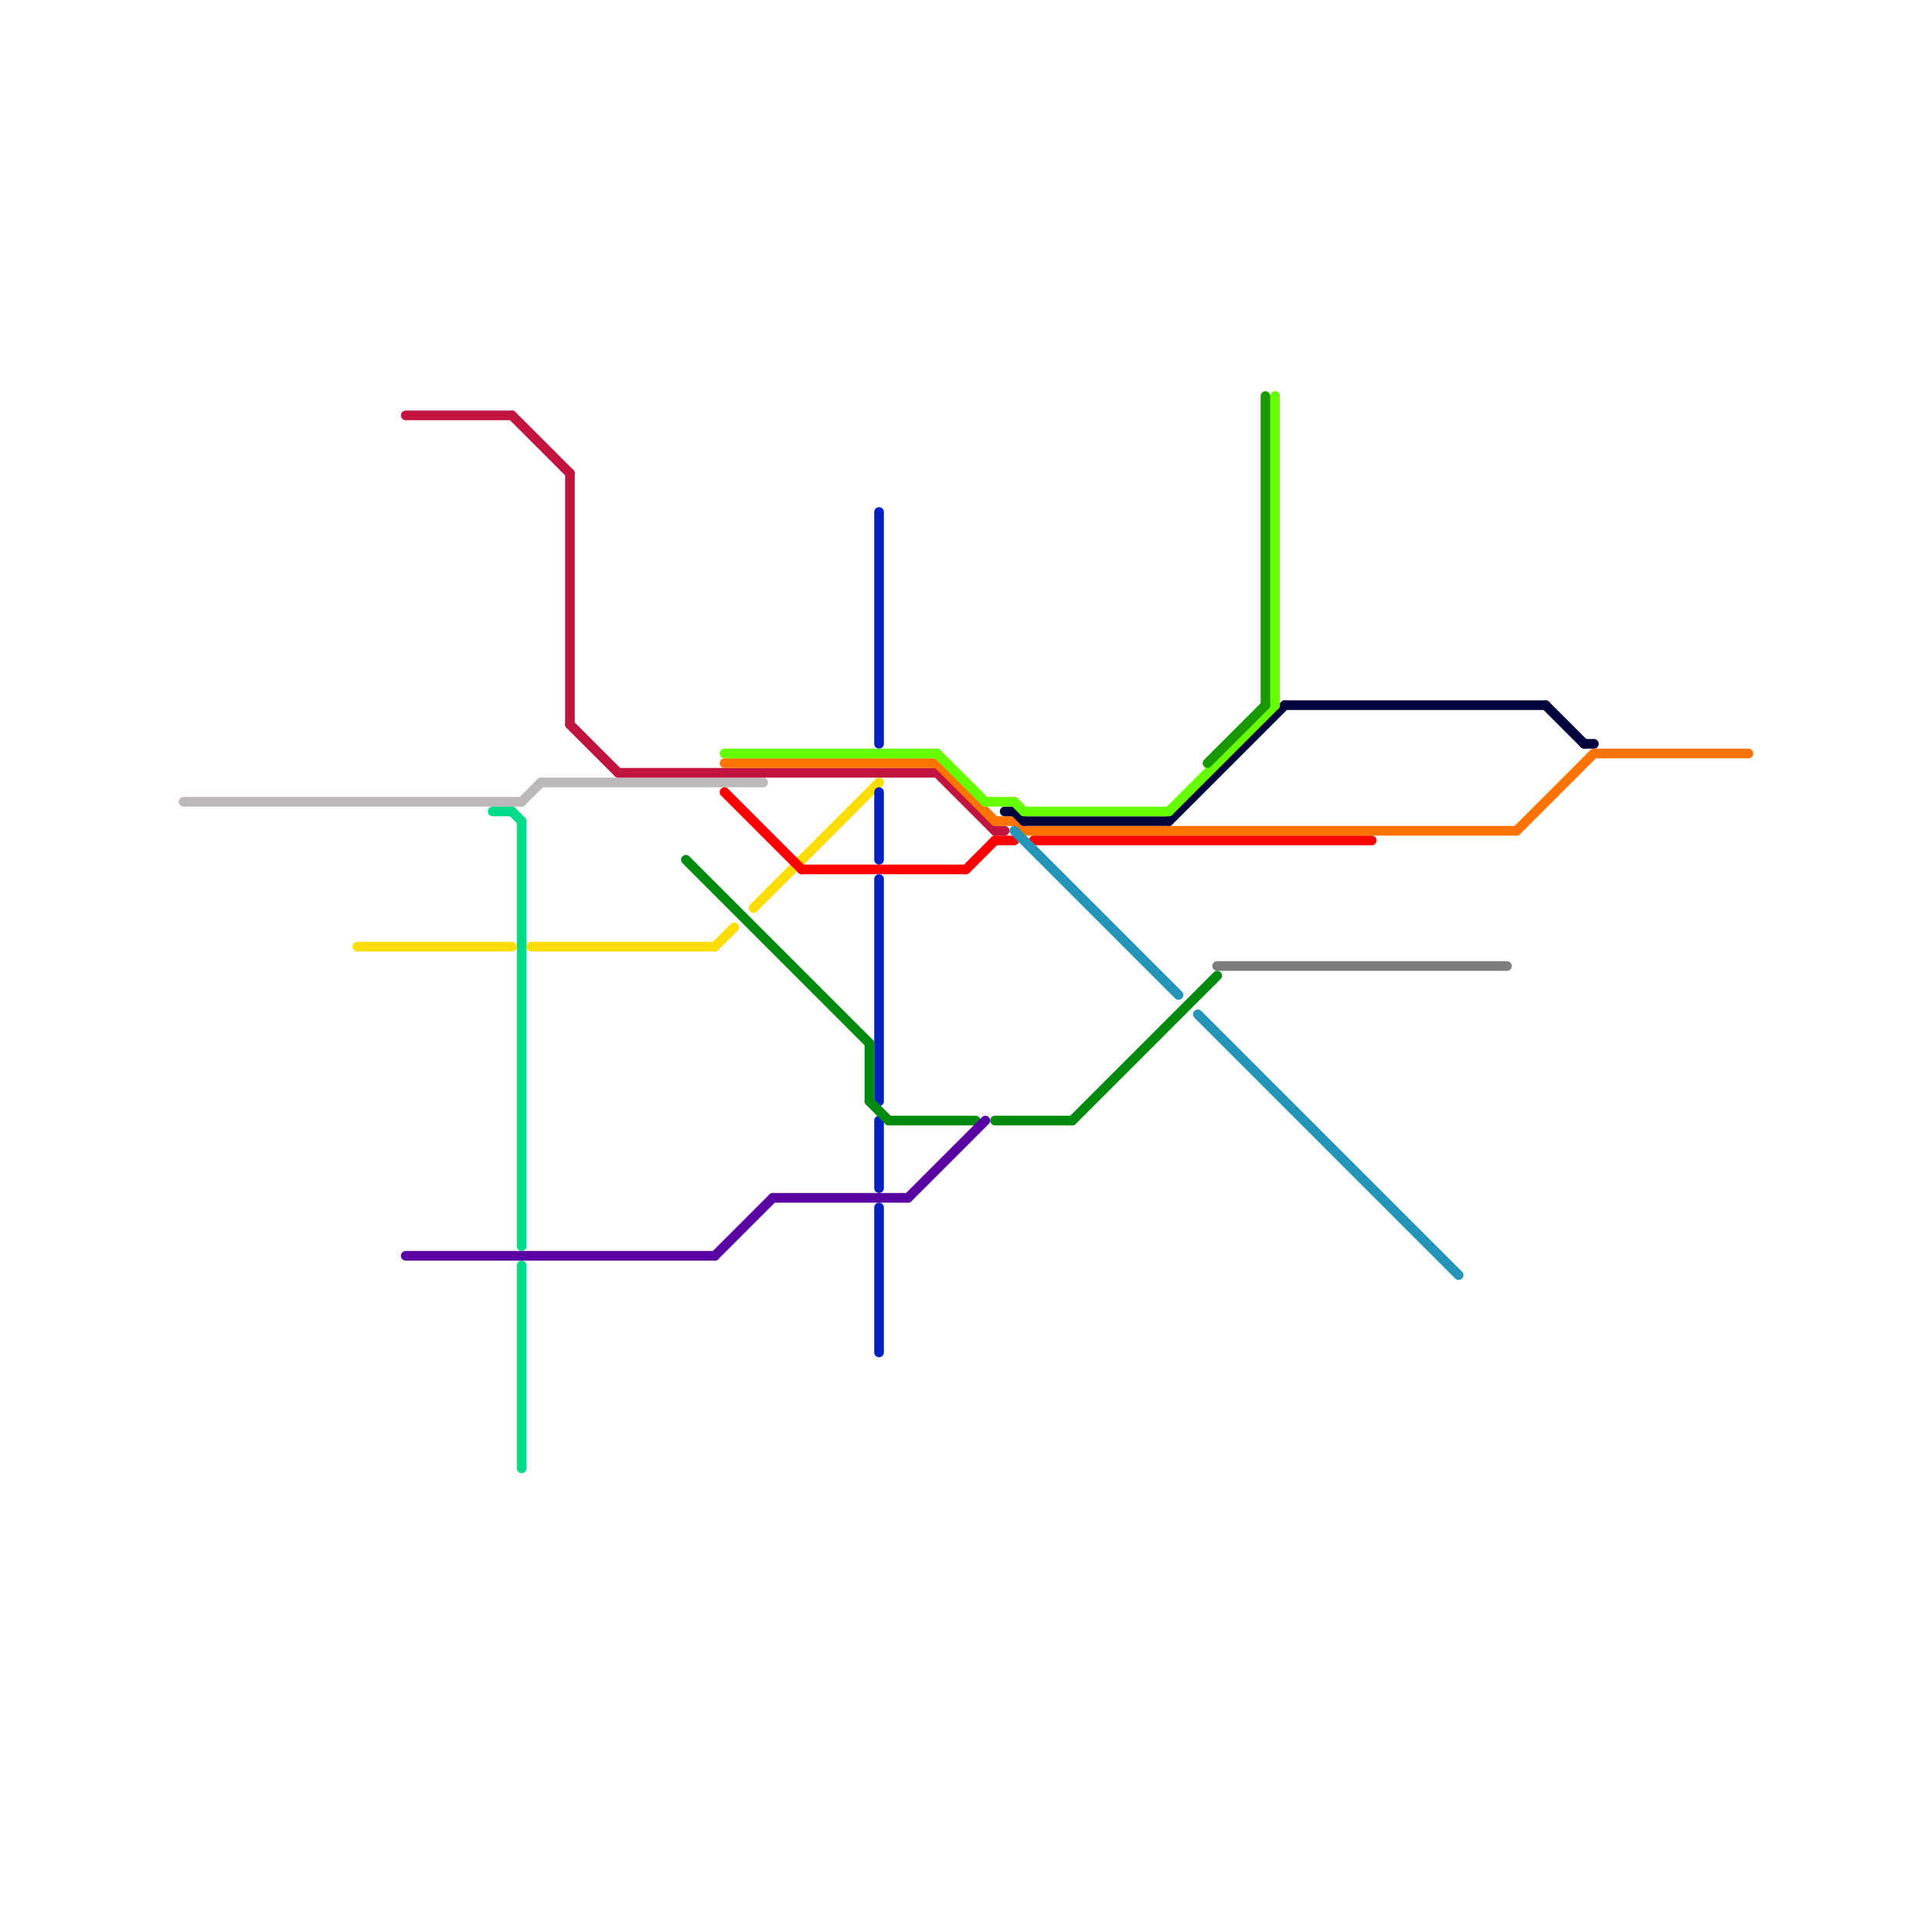 
<svg version="1.1" xmlns="http://www.w3.org/2000/svg" viewBox="0 0 200 200">
<style>text { font: 1px Helvetica; font-weight: 600; white-space: pre; dominant-baseline: central; } line { stroke-width: 1; fill: none; stroke-linecap: round; stroke-linejoin: round; } .c0 { stroke: #bcb8b8 } .c1 { stroke: #00db87 } .c2 { stroke: #ffdd00 } .c3 { stroke: #c11540 } .c4 { stroke: #ff0000 } .c5 { stroke: #0020c2 } .c6 { stroke: #008a10 } .c7 { stroke: #ff7300 } .c8 { stroke: #2795b9 } .c9 { stroke: #00043d } .c10 { stroke: #66ff00 } .c11 { stroke: #5a00a3 } .c12 { stroke: #7d7d7d } .c13 { stroke: #1a9900 }</style><defs><g id="csm-bcb8b8"><circle r="0.4" fill="#bcb8b8"/><circle r="0.2" fill="#fff"/></g><g id="csm-ffdd00"><circle r="0.4" fill="#ffdd00"/><circle r="0.2" fill="#fff"/></g><g id="csm-c11540"><circle r="0.4" fill="#c11540"/><circle r="0.2" fill="#fff"/></g><g id="csm-5a00a3"><circle r="0.4" fill="#5a00a3"/><circle r="0.2" fill="#fff"/></g><g id="csm-00db87"><circle r="0.4" fill="#00db87"/><circle r="0.2" fill="#fff"/></g><g id="csm-008a10"><circle r="0.4" fill="#008a10"/><circle r="0.2" fill="#fff"/></g><g id="csm-ff0000"><circle r="0.4" fill="#ff0000"/><circle r="0.2" fill="#fff"/></g><g id="csm-0020c2"><circle r="0.4" fill="#0020c2"/><circle r="0.2" fill="#fff"/></g><g id="csm-2795b9"><circle r="0.4" fill="#2795b9"/><circle r="0.2" fill="#fff"/></g><g id="csm-7d7d7d"><circle r="0.4" fill="#7d7d7d"/><circle r="0.2" fill="#fff"/></g><g id="csm-00043d"><circle r="0.4" fill="#00043d"/><circle r="0.2" fill="#fff"/></g><g id="csm-ff7300"><circle r="0.4" fill="#ff7300"/><circle r="0.2" fill="#fff"/></g></defs><line class="c0" x1="19" y1="83" x2="54" y2="83"/><line class="c0" x1="54" y1="83" x2="56" y2="81"/><line class="c0" x1="56" y1="81" x2="79" y2="81"/><line class="c1" x1="53" y1="84" x2="54" y2="85"/><line class="c1" x1="51" y1="84" x2="53" y2="84"/><line class="c1" x1="54" y1="131" x2="54" y2="152"/><line class="c1" x1="54" y1="85" x2="54" y2="129"/><line class="c2" x1="37" y1="98" x2="53" y2="98"/><line class="c2" x1="55" y1="98" x2="74" y2="98"/><line class="c2" x1="74" y1="98" x2="76" y2="96"/><line class="c2" x1="78" y1="94" x2="91" y2="81"/><line class="c3" x1="103" y1="86" x2="104" y2="86"/><line class="c3" x1="97" y1="80" x2="103" y2="86"/><line class="c3" x1="53" y1="43" x2="59" y2="49"/><line class="c3" x1="59" y1="75" x2="64" y2="80"/><line class="c3" x1="42" y1="43" x2="53" y2="43"/><line class="c3" x1="59" y1="49" x2="59" y2="75"/><line class="c3" x1="64" y1="80" x2="97" y2="80"/><line class="c4" x1="107" y1="87" x2="142" y2="87"/><line class="c4" x1="103" y1="87" x2="105" y2="87"/><line class="c4" x1="75" y1="82" x2="83" y2="90"/><line class="c4" x1="100" y1="90" x2="103" y2="87"/><line class="c4" x1="83" y1="90" x2="100" y2="90"/><line class="c5" x1="91" y1="53" x2="91" y2="77"/><line class="c5" x1="91" y1="116" x2="91" y2="123"/><line class="c5" x1="91" y1="125" x2="91" y2="140"/><line class="c5" x1="91" y1="82" x2="91" y2="89"/><line class="c5" x1="91" y1="91" x2="91" y2="114"/><line class="c6" x1="90" y1="108" x2="90" y2="114"/><line class="c6" x1="71" y1="89" x2="90" y2="108"/><line class="c6" x1="90" y1="114" x2="92" y2="116"/><line class="c6" x1="92" y1="116" x2="101" y2="116"/><line class="c6" x1="111" y1="116" x2="126" y2="101"/><line class="c6" x1="103" y1="116" x2="111" y2="116"/><line class="c7" x1="75" y1="79" x2="97" y2="79"/><line class="c7" x1="103" y1="85" x2="105" y2="85"/><line class="c7" x1="157" y1="86" x2="165" y2="78"/><line class="c7" x1="106" y1="86" x2="157" y2="86"/><line class="c7" x1="105" y1="85" x2="106" y2="86"/><line class="c7" x1="97" y1="79" x2="103" y2="85"/><line class="c7" x1="165" y1="78" x2="181" y2="78"/><line class="c8" x1="124" y1="105" x2="151" y2="132"/><line class="c8" x1="105" y1="86" x2="122" y2="103"/><line class="c9" x1="106" y1="85" x2="121" y2="85"/><line class="c9" x1="133" y1="73" x2="160" y2="73"/><line class="c9" x1="105" y1="84" x2="106" y2="85"/><line class="c9" x1="121" y1="85" x2="133" y2="73"/><line class="c9" x1="160" y1="73" x2="164" y2="77"/><line class="c9" x1="164" y1="77" x2="165" y2="77"/><line class="c9" x1="104" y1="84" x2="105" y2="84"/><line class="c10" x1="105" y1="83" x2="106" y2="84"/><line class="c10" x1="102" y1="83" x2="105" y2="83"/><line class="c10" x1="132" y1="41" x2="132" y2="73"/><line class="c10" x1="106" y1="84" x2="121" y2="84"/><line class="c10" x1="121" y1="84" x2="132" y2="73"/><line class="c10" x1="97" y1="78" x2="102" y2="83"/><line class="c10" x1="75" y1="78" x2="97" y2="78"/><line class="c11" x1="42" y1="130" x2="74" y2="130"/><line class="c11" x1="94" y1="124" x2="102" y2="116"/><line class="c11" x1="80" y1="124" x2="94" y2="124"/><line class="c11" x1="74" y1="130" x2="80" y2="124"/><line class="c12" x1="126" y1="100" x2="156" y2="100"/><line class="c13" x1="131" y1="41" x2="131" y2="73"/><line class="c13" x1="125" y1="79" x2="131" y2="73"/>
</svg>
